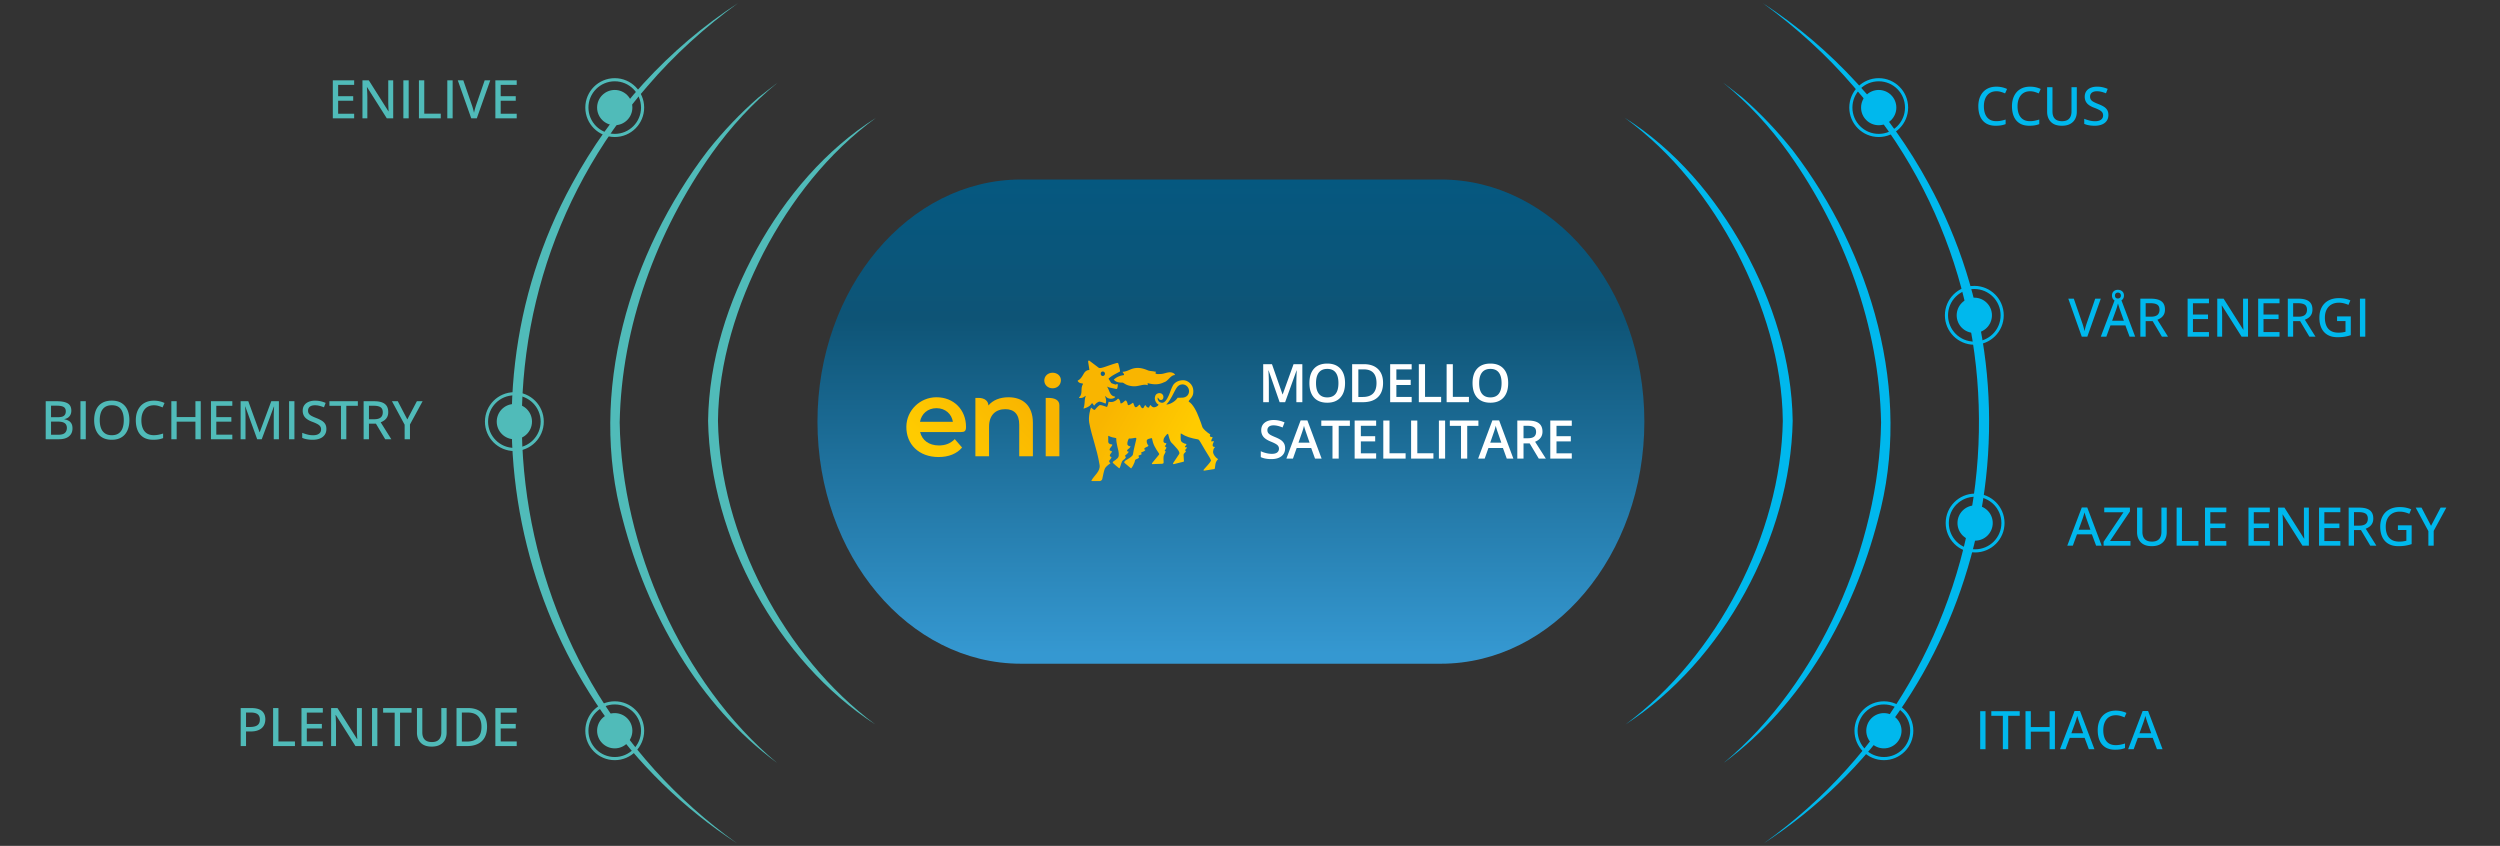 <svg data-name="satellite model" xmlns="http://www.w3.org/2000/svg" width="798" height="270" viewBox="0 0 798 270"><rect x="0" y="0" width="798" height="270" fill="#333333" stroke="none"/><defs><linearGradient id="a" data-name="Sfumatura senza nome 3" x1="392.907" y1="29.533" x2="392.907" y2="212.128" gradientUnits="userSpaceOnUse"><stop offset="0" stop-color="#005a85"/><stop offset=".023" stop-color="#005a85"/><stop offset=".395" stop-color="#0e5476"/><stop offset=".981" stop-color="#3598d1"/><stop offset="1" stop-color="#3598d1"/></linearGradient><linearGradient id="c" data-name="Sfumatura senza nome 7" x1="-3546.259" y1="188.601" x2="-3546.04" y2="188.601" gradientTransform="matrix(0 200.626 200.626 0 -37470.172 711587.684)" gradientUnits="userSpaceOnUse"><stop offset="0" stop-color="#f9b500"/><stop offset=".2" stop-color="#f9b500"/><stop offset=".8" stop-color="#ffcb00"/><stop offset="1" stop-color="#ffcb00"/></linearGradient><linearGradient id="e" data-name="Sfumatura senza nome 6" x1="-3570.212" y1="188.839" x2="-3569.993" y2="188.839" gradientTransform="matrix(-301.325 0 0 301.325 -1075452.102 -56769.601)" gradientUnits="userSpaceOnUse"><stop offset="0" stop-color="#f9b500"/><stop offset=".25" stop-color="#f9b500"/><stop offset=".75" stop-color="#ffcb00"/><stop offset="1" stop-color="#ffcb00"/></linearGradient><clipPath id="b"><path d="M372.354 129.02c.046-.048.077-.074.077-.074 1.346-1.43 2.097-3.402 2.747-4.497.398-.67.707-1.399 1.725-1.682 1.434-.398 2.715.819 2.642 2.185-.059 1.125-.867 1.914-2.082 1.981-1.202.068-1.53.007-1.53.007-.596.81-1.003 1.114-1.546 1.456-.613.383-1.375.727-2.016.727-.072-.004-.057-.063-.018-.103m2.037-5.97c-.501.9-.781 1.872-1.141 2.754-.175.434-.939 2.306-1.852 2.656-.245.162-1.02.199-1.504-.348-.232-.298-.514-.777-.339-1.191h.053c.177.118.265.436.479.598.236.179.641.184.871.057.317-.177.401-.532.401-.889 0-.435-.182-.709-.477-.97-.328-.282-.989-.291-1.392-.12-.852.361-.856 1.278-.876 1.633.057.598.357 1.462 1.147 1.894.164.088-.425.775-1.287.874-.267.033-.444 0-.698-.173-.208-.175-.346-.274-.449-.484-.068-.138-.414.182-.51.633-.039.186-.37.151-.648-.013-.331-.197-.457-.628-.545-.644-.088-.013-.331.271-.429.517-.153.379-.344.569-.598.442a1.12 1.12 0 01-.44-.431c-.129-.226-.186-.462-.276-.596-.02-.037-.039-.061-.059-.068-.105-.085-.469.289-.582.418-.145.162-.427.42-.76.385-.385-.039-.414-.655-.731-1.303-.015-.086-.134-.132-.201-.081-.6.433-.795.556-1.141.692-.387.151-.438-.169-.438-.169-.074-.543-.363-1.259-.646-1.313-.269-.009-.786.795-1.48.974-.234.061-.239-.379-.239-.383-.031-.431-.368-1.11-.723-1.147-.188-.022-.136.392-1.309.904-.517.226-1.263.195-1.701.07-.092.554-.368 1.638-.571 1.675 0 0-1.769-.677-2.24-.615-.606.291-1.598 1.548-1.598 1.548-.293.014-.536-.166-.73-.346-.229-.212-.39-.424-.487-.32-.23.247-.897 2.984-.563 4.77.876 4.678 2.428 8.131 3.308 13.477.328 1.99-1.694 3.312-2.579 4.924 0 0-.118.208.158.208.838.007 1.57.044 2.535.004.263-.011.659-.3.733-.631.228-.992.418-2.176.771-3.187.123-.469.856-1.206 1.848-1.846.053-.033-.571-.398-.379-.806.09-.19.221-.315.357-.477.134-.16.274-.355.381-.685-.838-.258-.488-.799-.488-.799.059-.147.273-.412.663-.937-.469-.418-.591-.223-.736-.411-.16-.21-.077-.53.289-.981.245-.304.804-.922.304-.939-.661-.024-1.189-.372-1.095-1.121l-.007-1.508c0-.166.175-.061.175-.061.753.383 1.568.55 2.303.67 0 0 .099.017.087.149-.05.696.226 2.005.388 2.715.149.65.515 1.662.398 2.748-.081.76-.652 1.024-1.04 1.379-.245.223-.935.517-.871.823 0 0 .022.107.171.227 0 0 1.318 1.217 1.865 1.6.267.189.613-1.524.919-2.156.134-.276.429-.536.578-.615.449-.232.689-.828.689-.828l.007-.09c-.379.009-.364-.254-.274-.368.09-.114.326-.291.517-.444.449-.365.633-.775.633-.775l-.007-.053c-.493.077-.53-.252-.519-.339.011-.09.072-.217.291-.401.175-.147.661-.387.81-.961.004-.014-.026-.01-.08-.006-.157.011-.517.023-.84-.408-.254-.337.013-1.246.195-1.666.145-.333.188-.407.361-.392.554.042 1.092-.088 1.793-.202 0 0 .51-.107.42.359-.344 1.508-.823 3.277-1.066 4.834 0 0-.048.278-.16.405-.503.582-1.031.9-1.596 1.246-.412.252-.808.379-1.003.801 0 0-.099.223.079.368l1.994 1.677c.103.087.167-.013.167-.013.405-.512.777-1.279 1.014-1.878.151-.386.077-.605.309-.845 0 0 .19-.153.464-.239.326-.101.392-.147.602-.39.158-.18.09-.083-.127-.493-.081-.156.344-.311.344-.311.125-.063.241-.079.372-.131.131-.053.28-.138.468-.342-.468 0-.449-.243-.304-.361.412-.337.885-.184 1.353-.834v-.033c-.099 0-.337-.083-.409-.23-.068-.19.435-.584.946-.751.438-.14.411-.475.411-.475-.267-.006-.648-1.066-.536-1.37-.092-.67 1.195-.845 1.666-.904 0 0 .156.797.335 1.397.453 1.511 1.844 3.385 1.844 3.385.074.099.239.254.066.488l-2.181 2.662c-.109.129-.129.359.059.359l3.168-.118c.223-.028.405-.153.425-.296.083-.619-.269-1.856.243-2.71.204-.342.311-.591.458-.981 0 0-.631.109-.171-.466a2.24 2.24 0 00.396-.733s-.267-.162-.495-.381c-.092-.088.039-.142.039-.142.118-.108.206-.212.274-.346.068-.131.116-.293.149-.51-.714.013-.865-.32-.926-.528-.037-.127.026-.834.173-1.105.16-.296.503-.771.911-1.189.166-.155.361-.236.412-.048.136.49.525 2.249 1.081 2.728 0 0 .996.955 1.653 1.78.372.466.946 1.062.828 1.714l-.094.155-1.859 2.809s-.112.162-.033.269a.23.23 0 00.245.094l3.032-.755s.099-.018.146-.074c.031-.037.031-.103.031-.103l-.123-2.054c-.009-.346.615-.83.758-1.016.028-.037.017-.07-.022-.094-.142-.088-.272-.412-.173-.504.416-.39.626-.779.495-.755-.234.044-.519.035-.604-.182-.044-.105.068-.173.068-.173.326-.278.39-.488.39-.609a.238.238 0 00-.026-.12s-1.125-.109-1.677-.926c-.184-.273-.127-1.85-.125-2.288 0 0-.004-.155.118-.12 1.701 1.093 3.144 1.467 5.429 1.887 0 0 .239-.046.777.902.943 1.664 1.874 3.183 2.885 4.821.236.383.401.736.484 1.066-.53.955-1.515 1.861-2.268 2.765-.291.352-.099.446.155.407l3.089-.486s.188-.02.239-.241c.166-.74.02-2.003 1.027-2.903-.236-.3-.434-.291-.766-.672-.806-.928-.981-1.52-.698-2.472.127-.433.418-.561.458-.714.011-.051-.037-.094-.09-.086-.504.086-.699-.416-.631-.628.05-.311.111-.569.379-1.02.059-.099.013-.164-.101-.177a.903.903 0 00-.413.056c-.178.064-.261.128-.29-.091-.039-.3.123-.624.412-1.093.09-.149-.405-.221-.495-.228-.19-.013-.396-.217-.396-.311.004-.335.228-.372.129-.49-.158-.193-1.244-.655-2.375-2.093-.263-.458-.346-1.044-.558-1.55-.823-2.082-1.465-4.175-2.933-5.962-.351-.416-.469-.477-.937-.834-.151-.118-.099-.243.293-.692.622-.711 1.195-1.305 1.112-2.936-.099-1.922-1.756-3.236-3.233-3.236-1.741 0-2.844.895-3.284 1.684" fill="none"/></clipPath><clipPath id="d"><path d="M333.79 127.012v18.629h4.361v-16.325c0-1.502-1.312-2.303-3.47-2.303h-.89zm-18.294 2.407c0-1.329-1.12-2.407-3.139-2.407h-1.012v18.629h4.361v-9.419c0-3.733 2.093-5.616 5.198-5.616 2.791 0 4.431 1.605 4.431 4.919v10.117h4.361v-10.675c0-5.617-3.314-8.163-7.779-8.163-2.721 0-4.989.907-6.419 2.616m-16.563.872c2.86 0 4.842 1.895 5.223 4.351h-10.499c.465-2.549 2.45-4.351 5.276-4.351m-.103-3.488c-5.176.045-9.446 4.173-9.524 9.349-.086 5.637 3.98 9.733 10.29 9.733 3.209 0 5.826-1.047 7.5-3.035l-2.337-2.686c-1.326 1.36-2.965 2.023-5.058 2.023-3.244 0-5.393-1.712-6-4.277h12.991c1.136 0 1.661-.236 1.661-1.63 0-5.563-3.978-9.478-9.422-9.478h-.1m34.503-5.346c0 1.392 1.127 2.486 2.651 2.486 1.558 0 2.651-1.127 2.651-2.585 0-1.359-1.127-2.386-2.651-2.386s-2.651 1.094-2.651 2.486" fill="none"/></clipPath></defs><path d="M325.903 211.859h134.009c35.88 0 64.967-34.599 64.967-77.28 0-42.681-29.087-77.28-64.967-77.28H325.903c-35.88 0-64.967 34.599-64.967 77.28 0 42.681 29.087 77.28 64.967 77.28z" fill="url(#a)"/><circle cx="164.186" cy="134.579" r="5.629" fill="#50bbb9"/><circle cx="164.186" cy="134.579" r="8.893" fill="none" stroke="#50bbb9" stroke-miterlimit="10"/><circle cx="196.224" cy="34.343" r="5.629" fill="#50bbb9"/><circle cx="196.224" cy="34.343" r="8.893" fill="none" stroke="#50bbb9" stroke-miterlimit="10"/><circle cx="196.224" cy="233.251" r="5.629" fill="#50bbb9"/><circle cx="196.224" cy="233.251" r="8.893" fill="none" stroke="#50bbb9" stroke-miterlimit="10"/><g fill="#50bbb9"><path d="M14.59 128.07h3.52c1.544 0 2.706.227 3.486.681s1.17 1.231 1.17 2.332c0 .471-.085.892-.257 1.262-.172.371-.421.679-.747.922s-.728.409-1.203.498v.083c.498.083.94.232 1.328.448.387.216.692.521.917.917.224.396.336.903.336 1.523 0 .741-.175 1.371-.522 1.889-.35.518-.843.91-1.482 1.179s-1.398.402-2.278.402h-4.267V128.07zm1.701 5.105h2.117c.979 0 1.657-.16 2.033-.48.377-.321.564-.789.564-1.403 0-.637-.224-1.095-.672-1.374s-1.159-.419-2.133-.419h-1.91v3.677zm0 1.403v4.192h2.316c1.002 0 1.709-.197 2.121-.59s.618-.922.618-1.586c0-.42-.093-.781-.278-1.083s-.485-.532-.9-.692c-.415-.161-.974-.241-1.677-.241h-2.2zM25.68 140.206V128.07h1.701v12.136H25.68zM41.303 134.122c0 .935-.119 1.785-.357 2.552s-.591 1.425-1.059 1.976-1.051.976-1.751 1.274-1.518.448-2.453.448c-.952 0-1.78-.149-2.486-.448-.705-.299-1.29-.725-1.755-1.278s-.812-1.215-1.042-1.984c-.229-.769-.345-1.621-.345-2.557 0-1.244.205-2.335.614-3.27.409-.936 1.033-1.662 1.872-2.18.838-.518 1.894-.775 3.166-.775 1.229 0 2.258.257 3.088.771s1.456 1.238 1.877 2.171c.42.933.631 2.032.631 3.3zm-9.463 0c0 .984.137 1.835.41 2.552.274.717.694 1.271 1.262 1.66.567.391 1.291.585 2.171.585.891 0 1.618-.194 2.183-.585.564-.39.98-.943 1.246-1.66s.398-1.567.398-2.552c0-1.494-.305-2.664-.914-3.508-.608-.844-1.571-1.266-2.889-1.266-.885 0-1.612.192-2.183.577s-.993.933-1.271 1.644c-.276.711-.414 1.562-.414 2.553zM49.129 129.365c-.625 0-1.186.109-1.681.328s-.915.536-1.258.954-.606.92-.788 1.507c-.184.587-.274 1.248-.274 1.983 0 .98.146 1.826.436 2.541.291.713.729 1.264 1.315 1.651.587.388 1.326.581 2.217.581.531 0 1.039-.049 1.523-.146s.967-.223 1.448-.378v1.461c-.465.178-.945.309-1.44.395s-1.074.129-1.738.129c-1.24 0-2.271-.258-3.093-.771-.821-.516-1.435-1.238-1.839-2.171-.403-.933-.605-2.032-.605-3.3 0-.919.127-1.759.382-2.52s.628-1.419 1.12-1.976c.493-.556 1.098-.984 1.814-1.286s1.542-.453 2.478-.453c.608 0 1.202.065 1.78.195s1.111.312 1.598.544l-.631 1.419a10.21 10.21 0 00-1.299-.48 5.057 5.057 0 00-1.465-.208zM64.08 140.206h-1.702v-5.604h-5.985v5.604h-1.701V128.07h1.701v5.063h5.985v-5.063h1.702v12.136zM74.156 140.206h-6.814V128.07h6.814v1.461h-5.113v3.61h4.807v1.445h-4.807v4.15h5.113v1.469zM82.092 140.206l-3.785-10.434h-.066a52.251 52.251 0 01.105 2.037c.014.418.021.829.021 1.232v7.164h-1.561v-12.136h2.449l3.594 9.886h.059l3.686-9.886h2.432v12.136h-1.644v-7.264a41.178 41.178 0 01.063-2.27c.02-.357.037-.652.054-.885h-.074l-3.877 10.418h-1.453zM92.277 140.206V128.07h1.701v12.136h-1.701zM104.181 136.944c0 .719-.179 1.335-.536 1.847-.356.512-.858.903-1.507 1.175-.646.271-1.416.406-2.307.406-.449 0-.876-.023-1.283-.07a8.761 8.761 0 01-1.133-.203 5.264 5.264 0 01-.946-.332v-1.611c.459.188.99.364 1.594.527s1.226.245 1.868.245c.559 0 1.027-.076 1.406-.229s.666-.366.859-.644c.193-.276.291-.608.291-.996s-.095-.712-.283-.975c-.188-.263-.485-.505-.892-.727a12.88 12.88 0 00-1.599-.705c-.459-.166-.877-.356-1.253-.569s-.701-.458-.976-.734a2.916 2.916 0 01-.635-.976 3.464 3.464 0 01-.225-1.291c0-.669.165-1.242.494-1.718s.79-.84 1.383-1.092c.592-.252 1.277-.378 2.059-.378.642 0 1.24.064 1.797.191a8.868 8.868 0 011.59.523l-.54 1.41a10.83 10.83 0 00-1.419-.473 5.94 5.94 0 00-1.479-.183c-.47 0-.867.069-1.19.208-.324.138-.57.334-.739.589s-.253.556-.253.905c0 .393.089.719.266.979.177.261.456.496.839.706.381.21.879.435 1.494.673.691.266 1.279.547 1.764.846s.854.659 1.107 1.08c.255.42.383.951.383 1.594zM110.547 140.206h-1.71V129.54h-3.686v-1.47h9.072v1.47h-3.677v10.666zM119.412 128.07c1.023 0 1.868.126 2.535.378s1.164.634 1.49 1.146.49 1.16.49 1.946c0 .62-.114 1.143-.341 1.568a3.064 3.064 0 01-.893 1.047 4.792 4.792 0 01-1.183.639l3.395 5.412h-1.95L120 135.242h-2.233v4.964h-1.701V128.07h3.346zm-.108 1.445h-1.536v4.309h1.652c.957 0 1.657-.188 2.1-.561.443-.374.664-.926.664-1.656 0-.758-.234-1.296-.705-1.614s-1.195-.478-2.175-.478zM130.013 133.881l3.055-5.811h1.826l-4.034 7.421v4.715h-1.701v-4.641l-4.043-7.495h1.859l3.038 5.811z"/></g><g fill="#00b8ed"><path d="M669.076 174.168l-1.345-3.611h-4.757l-1.328 3.611h-1.768l4.632-12.186h1.743l4.607 12.186h-1.785zm-1.818-5.088l-1.277-3.578-.179-.548a40.492 40.492 0 01-.436-1.403c-.055.228-.118.467-.19.719s-.143.486-.212.705-.126.395-.17.527l-1.295 3.578h3.76zM680.041 174.168h-8.574v-1.212l6.35-9.446h-6.143v-1.478h8.201v1.212l-6.358 9.446h6.524v1.478zM691.621 162.032v7.853c0 .853-.176 1.613-.527 2.283-.352.669-.882 1.197-1.59 1.585s-1.6.581-2.673.581c-1.521 0-2.683-.408-3.482-1.225s-1.199-1.902-1.199-3.258v-7.819h1.71v7.753c0 1.023.256 1.796.768 2.316.512.52 1.274.779 2.287.779.697 0 1.268-.125 1.71-.377s.771-.609.983-1.071.32-1.011.32-1.647v-7.753h1.693zM694.775 174.168v-12.136h1.701v10.658h5.271v1.478h-6.973zM710.646 174.168h-6.814v-12.136h6.814v1.461h-5.113v3.61h4.807v1.445h-4.807v4.15h5.113v1.469zM724.525 174.168h-6.814v-12.136h6.814v1.461h-5.113v3.61h4.807v1.445h-4.807v4.15h5.113v1.469zM736.985 174.168h-2.042l-6.283-9.944h-.066c.016.299.035.627.058.983.022.357.04.73.054 1.121.014.39.023.784.029 1.183v6.657h-1.561v-12.136h2.025l6.259 9.895h.058l-.041-.905c-.017-.359-.032-.739-.046-1.141s-.021-.782-.021-1.142v-6.707h1.577v12.136zM747.045 174.168h-6.814v-12.136h6.814v1.461h-5.113v3.61h4.807v1.445h-4.807v4.15h5.113v1.469zM753.039 162.032c1.023 0 1.868.126 2.535.378s1.164.634 1.49 1.146.49 1.16.49 1.946c0 .62-.114 1.143-.341 1.568a3.064 3.064 0 01-.893 1.047 4.792 4.792 0 01-1.183.639l3.395 5.412h-1.95l-2.955-4.964h-2.233v4.964h-1.701v-12.136h3.346zm-.108 1.445h-1.536v4.309h1.652c.957 0 1.657-.188 2.1-.561.443-.374.664-.926.664-1.656 0-.758-.234-1.296-.705-1.614s-1.195-.478-2.175-.478zM765.415 167.693h4.383v5.984c-.637.217-1.292.38-1.967.49-.676.11-1.434.166-2.275.166-1.25 0-2.305-.249-3.162-.747s-1.51-1.212-1.955-2.142-.668-2.048-.668-3.354c0-1.256.246-2.352.738-3.287.493-.936 1.21-1.66 2.15-2.175s2.075-.772 3.403-.772c.664 0 1.302.064 1.913.191s1.175.305 1.689.531l-.614 1.436a9.16 9.16 0 00-1.432-.493 6.423 6.423 0 00-1.623-.204c-.93 0-1.728.197-2.395.59s-1.179.946-1.536 1.66c-.356.714-.535 1.561-.535 2.54 0 .957.149 1.793.448 2.507s.767 1.27 1.403 1.668c.636.398 1.455.598 2.457.598.503 0 .934-.027 1.29-.082.357-.056.685-.122.983-.199v-3.42h-2.697v-1.486zM775.99 167.843l3.055-5.811h1.826l-4.034 7.421v4.715h-1.701v-4.641l-4.043-7.495h1.859l3.038 5.811z"/></g><g fill="#00b8ed"><path d="M637.258 29.132c-.625 0-1.186.109-1.681.328s-.915.536-1.258.954-.606.92-.788 1.507c-.184.587-.274 1.248-.274 1.983 0 .98.146 1.826.436 2.541.291.713.729 1.264 1.315 1.651.587.388 1.326.581 2.217.581.531 0 1.039-.049 1.523-.146s.967-.223 1.448-.378v1.461c-.465.178-.945.309-1.44.395s-1.074.129-1.738.129c-1.24 0-2.271-.258-3.093-.771-.821-.516-1.435-1.238-1.839-2.171-.403-.933-.605-2.032-.605-3.3 0-.919.127-1.759.382-2.52s.628-1.419 1.12-1.976c.493-.556 1.098-.984 1.814-1.286s1.542-.453 2.478-.453c.608 0 1.202.065 1.78.195s1.111.312 1.598.544l-.631 1.419a10.21 10.21 0 00-1.299-.48 5.057 5.057 0 00-1.465-.208zM647.999 29.132c-.625 0-1.186.109-1.681.328s-.915.536-1.258.954-.606.92-.788 1.507c-.184.587-.274 1.248-.274 1.983 0 .98.146 1.826.436 2.541.291.713.729 1.264 1.315 1.651.587.388 1.326.581 2.217.581.531 0 1.039-.049 1.523-.146s.967-.223 1.448-.378v1.461c-.465.178-.945.309-1.44.395s-1.074.129-1.738.129c-1.24 0-2.271-.258-3.093-.771-.821-.516-1.435-1.238-1.839-2.171-.403-.933-.605-2.032-.605-3.3 0-.919.127-1.759.382-2.52s.628-1.419 1.12-1.976c.493-.556 1.098-.984 1.814-1.286s1.542-.453 2.478-.453c.608 0 1.202.065 1.78.195s1.111.312 1.598.544l-.631 1.419a10.21 10.21 0 00-1.299-.48 5.057 5.057 0 00-1.465-.208zM662.916 27.837v7.853c0 .853-.176 1.613-.527 2.283-.352.669-.882 1.197-1.59 1.585s-1.6.581-2.673.581c-1.521 0-2.683-.408-3.482-1.225s-1.199-1.902-1.199-3.258v-7.819h1.71v7.753c0 1.023.256 1.796.768 2.316.512.52 1.274.779 2.287.779.697 0 1.268-.125 1.71-.377s.771-.609.983-1.071.32-1.011.32-1.647v-7.753h1.693zM673.002 36.711c0 .719-.179 1.335-.536 1.847-.356.512-.858.903-1.507 1.175-.646.271-1.416.406-2.307.406-.449 0-.876-.023-1.283-.07a8.761 8.761 0 01-1.133-.203 5.264 5.264 0 01-.946-.332v-1.611c.459.188.99.364 1.594.527s1.226.245 1.868.245c.559 0 1.027-.076 1.406-.229s.666-.366.859-.644c.193-.276.291-.608.291-.996s-.095-.712-.283-.975c-.188-.263-.485-.505-.892-.727a12.88 12.88 0 00-1.599-.705c-.459-.166-.877-.356-1.253-.569s-.701-.458-.976-.734a2.916 2.916 0 01-.635-.976 3.464 3.464 0 01-.225-1.291c0-.669.165-1.242.494-1.718s.79-.84 1.383-1.092c.592-.252 1.277-.378 2.059-.378.642 0 1.24.064 1.797.191a8.868 8.868 0 011.59.523l-.54 1.41a10.83 10.83 0 00-1.419-.473 5.94 5.94 0 00-1.479-.183c-.47 0-.867.069-1.19.208-.324.138-.57.334-.739.589s-.253.556-.253.905c0 .393.089.719.266.979.177.261.456.496.839.706.381.21.879.435 1.494.673.691.266 1.279.547 1.764.846s.854.659 1.107 1.08c.255.42.383.951.383 1.594z"/></g><g fill="#00b8ed"><path d="M670.57 95.337l-4.299 12.136h-1.769l-4.3-12.136h1.76l2.697 7.803c.1.271.194.558.283.859.088.302.171.602.248.9.078.299.142.573.191.821a18.07 18.07 0 01.44-1.73c.095-.307.188-.599.283-.875l2.689-7.778h1.775zM679.768 107.473l-1.345-3.611h-4.757l-1.328 3.611h-1.768l4.632-12.186h1.743l4.607 12.186h-1.785zm-3.727-11.297c-.56 0-1.015-.164-1.366-.49s-.526-.777-.526-1.354c0-.564.175-1.01.526-1.336s.807-.49 1.366-.49c.542 0 .998.162 1.369.486.371.323.557.765.557 1.324 0 .58-.185 1.036-.553 1.365s-.826.494-1.373.494zm1.908 6.209l-1.277-3.578-.179-.548a40.492 40.492 0 01-.436-1.403c-.055.228-.118.467-.19.719s-.143.486-.212.705-.126.395-.17.527l-1.295 3.578h3.76zm-1.908-7.106a.945.945 0 00.68-.254c.178-.169.266-.399.266-.693 0-.287-.091-.516-.273-.685s-.406-.253-.672-.253-.49.084-.673.253-.274.397-.274.685c0 .294.082.524.245.693s.397.254.702.254zM686.542 95.337c1.023 0 1.868.126 2.535.378s1.164.634 1.49 1.146.49 1.16.49 1.946c0 .62-.114 1.143-.341 1.568a3.064 3.064 0 01-.893 1.047 4.792 4.792 0 01-1.183.639l3.395 5.412h-1.95l-2.955-4.964h-2.233v4.964h-1.701V95.337h3.346zm-.108 1.444h-1.536v4.309h1.652c.957 0 1.657-.188 2.1-.561.443-.374.664-.926.664-1.656 0-.758-.234-1.296-.705-1.614s-1.195-.478-2.175-.478zM705.102 107.473h-6.814V95.337h6.814v1.461h-5.113v3.61h4.807v1.445h-4.807v4.15h5.113v1.469zM717.562 107.473h-2.042l-6.283-9.944h-.066c.016.299.035.627.058.983.022.357.04.73.054 1.121.014.39.023.784.029 1.183v6.657h-1.561V95.337h2.025l6.259 9.895h.058l-.041-.905c-.017-.359-.032-.739-.046-1.141s-.021-.782-.021-1.142v-6.707h1.577v12.136zM727.621 107.473h-6.814V95.337h6.814v1.461h-5.113v3.61h4.807v1.445h-4.807v4.15h5.113v1.469zM733.615 95.337c1.023 0 1.868.126 2.535.378s1.164.634 1.49 1.146.49 1.16.49 1.946c0 .62-.114 1.143-.341 1.568a3.064 3.064 0 01-.893 1.047 4.792 4.792 0 01-1.183.639l3.395 5.412h-1.95l-2.955-4.964h-2.233v4.964h-1.701V95.337h3.346zm-.108 1.444h-1.536v4.309h1.652c.957 0 1.657-.188 2.1-.561.443-.374.664-.926.664-1.656 0-.758-.234-1.296-.705-1.614s-1.195-.478-2.175-.478zM745.992 100.998h4.383v5.984c-.637.217-1.292.38-1.967.49-.676.11-1.434.166-2.275.166-1.25 0-2.305-.249-3.162-.747s-1.51-1.212-1.955-2.142-.668-2.048-.668-3.354c0-1.256.246-2.352.738-3.287.493-.936 1.21-1.66 2.15-2.175s2.075-.772 3.403-.772c.664 0 1.302.064 1.913.191s1.175.305 1.689.531l-.614 1.436a9.16 9.16 0 00-1.432-.493 6.423 6.423 0 00-1.623-.204c-.93 0-1.728.197-2.395.59s-1.179.946-1.536 1.66c-.356.714-.535 1.561-.535 2.54 0 .957.149 1.793.448 2.507s.767 1.27 1.403 1.668c.636.398 1.455.598 2.457.598.503 0 .934-.027 1.29-.082.357-.056.685-.122.983-.199v-3.42h-2.697v-1.486zM753.297 107.473V95.337h1.701v12.136h-1.701z"/></g><g fill="#00b8ed"><path d="M632.078 239.143v-12.136h1.701v12.136h-1.701zM641.019 239.143h-1.71v-10.666h-3.686v-1.47h9.072v1.47h-3.677v10.666zM655.927 239.143h-1.702v-5.604h-5.985v5.604h-1.701v-12.136h1.701v5.063h5.985v-5.063h1.702v12.136zM666.759 239.143l-1.345-3.611h-4.757l-1.328 3.611h-1.768l4.632-12.186h1.743l4.607 12.186h-1.785zm-1.819-5.088l-1.277-3.578-.179-.548a40.492 40.492 0 01-.436-1.403c-.055.228-.118.467-.19.719s-.143.486-.212.705-.126.395-.17.527l-1.295 3.578h3.76zM675.367 228.302c-.625 0-1.186.109-1.681.328s-.915.536-1.258.954-.606.92-.788 1.507c-.184.587-.274 1.248-.274 1.983 0 .98.146 1.826.436 2.541.291.713.729 1.264 1.315 1.651.587.388 1.326.581 2.217.581.531 0 1.039-.049 1.523-.146s.967-.223 1.448-.378v1.461c-.465.178-.945.309-1.44.395s-1.074.129-1.738.129c-1.24 0-2.271-.258-3.093-.771-.821-.516-1.435-1.238-1.839-2.171-.403-.933-.605-2.032-.605-3.3 0-.919.127-1.759.382-2.52s.628-1.419 1.12-1.976c.493-.556 1.098-.984 1.814-1.286s1.542-.453 2.478-.453c.608 0 1.202.065 1.78.195s1.111.312 1.598.544l-.631 1.419a10.21 10.21 0 00-1.299-.48 5.057 5.057 0 00-1.465-.208zM688.498 239.143l-1.345-3.611h-4.757l-1.328 3.611H679.3l4.632-12.186h1.743l4.607 12.186h-1.785zm-1.818-5.088l-1.277-3.578-.179-.548a40.492 40.492 0 01-.436-1.403c-.055.228-.118.467-.19.719s-.143.486-.212.705-.126.395-.17.527l-1.295 3.578h3.76z"/></g><g fill="#50bbb9"><path d="M80.178 226.012c1.565 0 2.71.312 3.432.938.723.625 1.084 1.513 1.084 2.664 0 .521-.084 1.014-.25 1.481s-.436.88-.809 1.237c-.374.356-.865.639-1.474.847-.608.207-1.355.312-2.241.312h-1.387v4.656h-1.701v-12.136h3.346zm-.133 1.427h-1.512v4.615h1.204c.703 0 1.292-.079 1.769-.236.476-.158.835-.411 1.078-.76.244-.349.365-.808.365-1.378 0-.753-.234-1.314-.705-1.686-.471-.37-1.203-.556-2.199-.556zM87.175 238.147v-12.136h1.701v10.658h5.271v1.478h-6.973zM103.045 238.147h-6.814v-12.136h6.814v1.461h-5.113v3.61h4.807v1.445h-4.807v4.15h5.113v1.469zM115.505 238.147h-2.042l-6.283-9.944h-.066c.016.299.035.627.058.983.022.357.04.73.054 1.121.014.39.023.784.029 1.183v6.657h-1.561v-12.136h2.025l6.259 9.895h.058l-.041-.905c-.017-.359-.032-.739-.046-1.141s-.021-.782-.021-1.142v-6.707h1.577v12.136zM118.751 238.147v-12.136h1.701v12.136h-1.701zM127.69 238.147h-1.71v-10.666h-3.686v-1.47h9.072v1.47h-3.677v10.666zM142.566 226.012v7.853c0 .853-.176 1.613-.527 2.283-.352.669-.882 1.197-1.59 1.585s-1.6.581-2.673.581c-1.521 0-2.683-.408-3.482-1.225s-1.199-1.902-1.199-3.258v-7.819h1.71v7.753c0 1.023.256 1.796.768 2.316.512.52 1.274.779 2.287.779.697 0 1.268-.125 1.71-.377s.771-.609.983-1.071.32-1.011.32-1.647v-7.753h1.693zM155.466 231.964c0 1.366-.252 2.508-.755 3.424a4.838 4.838 0 01-2.188 2.066c-.955.462-2.113.693-3.475.693h-3.328v-12.136h3.702c1.239 0 2.311.226 3.212.677a4.8 4.8 0 012.092 2c.493.883.739 1.975.739 3.275zm-1.784.049c0-1.04-.169-1.897-.507-2.572a3.28 3.28 0 00-1.485-1.507c-.653-.329-1.453-.494-2.399-.494h-1.868v9.264h1.569c1.566 0 2.739-.393 3.52-1.179s1.171-1.956 1.171-3.512zM164.936 238.147h-6.814v-12.136h6.814v1.461h-5.113v3.61h4.807v1.445h-4.807v4.15h5.113v1.469z"/></g><g fill="#50bbb9"><path d="M113.047 37.771h-6.814V25.635h6.814v1.461h-5.113v3.61h4.807v1.445h-4.807v4.15h5.113v1.469zM125.507 37.771h-2.042l-6.283-9.944h-.066c.016.299.035.627.058.983.022.357.04.73.054 1.121.014.39.023.784.029 1.183v6.657h-1.561V25.635h2.025l6.259 9.895h.058l-.041-.905c-.017-.359-.032-.739-.046-1.141s-.021-.782-.021-1.142v-6.707h1.577v12.136zM128.752 37.771V25.635h1.701v12.136h-1.701zM133.725 37.771V25.635h1.701v10.658h5.271v1.478h-6.973zM142.781 37.771V25.635h1.701v12.136h-1.701zM156.493 25.635l-4.299 12.136h-1.769l-4.3-12.136h1.76l2.697 7.803c.1.271.194.558.283.859.088.302.171.602.248.9.078.299.142.573.191.821a18.07 18.07 0 01.44-1.73c.095-.307.188-.599.283-.875l2.689-7.778h1.775zM164.936 37.771h-6.814V25.635h6.814v1.461h-5.113v3.61h4.807v1.445h-4.807v4.15h5.113v1.469z"/></g><circle cx="601.341" cy="233.251" r="5.629" fill="#00b8ed"/><circle cx="601.341" cy="233.251" r="8.893" fill="none" stroke="#00b8ed" stroke-miterlimit="10"/><circle cx="630.456" cy="166.949" r="5.629" fill="#00b8ed"/><circle cx="630.456" cy="166.949" r="8.893" fill="none" stroke="#00b8ed" stroke-miterlimit="10"/><circle cx="630.203" cy="100.646" r="5.629" fill="#00b8ed"/><circle cx="630.203" cy="100.646" r="8.893" fill="none" stroke="#00b8ed" stroke-miterlimit="10"/><g><circle cx="599.684" cy="34.343" r="5.629" fill="#00b8ed"/><circle cx="599.684" cy="34.343" r="8.893" fill="none" stroke="#00b8ed" stroke-miterlimit="10"/></g><g fill="#50bbb9"><path d="M235.218 269.165C166.137 224.248 143.073 130.863 182.59 58.7c12.556-23.21 30.866-43.342 52.979-57.7-10.62 7.729-20.402 16.57-28.905 26.508-63.586 72.559-49.731 185.682 28.555 241.657z"/><path d="M248 243.487c-25.23-18.656-41.341-47.587-49.206-77.588-11.19-40.639 2.097-85.074 27.217-117.916 4.865-6.094 10.224-11.766 16.107-16.879 2.026-1.617 4.1-3.172 6.141-4.754-8.021 6.541-15.032 14.197-21.011 22.563-17.664 24.96-28.889 55.266-29.442 85.95.58 39.332 19.762 83.271 50.195 108.624z"/><path d="M279.367 231.222c-31.265-20.207-52.633-59.698-53.348-96.872.273-19.284 6.341-38.073 15.535-54.852 9.208-16.62 21.927-31.723 38.071-41.891-15.314 11.147-27.178 26.392-35.9 43.055-8.514 16.581-14.362 34.984-14.551 53.693.601 36.266 21.073 75.272 50.193 96.867z"/></g><g fill="#00b8ed"><path d="M563.027 269.165c78.304-55.994 92.127-169.113 28.554-241.657C583.079 17.57 573.297 8.729 562.677 1c22.113 14.36 40.422 34.49 52.979 57.701 39.522 72.165 16.439 165.563-52.629 210.465z"/><path d="M550.245 243.487c30.415-25.324 49.624-69.311 50.194-108.624-.551-30.686-11.777-60.988-29.442-85.95-5.978-8.366-12.99-16.023-21.01-22.563 2.04 1.583 4.114 3.137 6.141 4.754 5.882 5.114 11.241 10.784 16.106 16.879 25.125 32.848 38.405 77.285 27.217 117.916-7.866 30.001-23.976 58.933-49.206 77.588z"/><path d="M518.878 231.222c29.135-21.621 49.577-60.563 50.194-96.867-.189-18.711-6.038-37.111-14.551-53.694-8.723-16.663-20.587-31.908-35.9-43.055 16.145 10.167 28.863 25.271 38.07 41.89 9.194 16.779 15.262 35.569 15.535 54.852-.694 37.126-22.108 76.701-53.348 96.872z"/></g><g><path d="M348.35 128.95c.158-.158.195-.521.622.184.092.155.23.344.3.311.05.007.129-.12.158-.164.377-.543.847-.834 1.381-1.073a.102.102 0 01.046-.009c.65.066 1.2.287 1.946.593.066.028.145-.007.164-.074.317-1.082-.215-2.054-.195-2.196.02-.142.09-.072.359.197.585.584 1.493.626 2.025.486.274-.07.628-.245.769-.429.057-.074.009-.18-.083-.195-1.596-.245-1.686-1.891-2.356-3.002-.037-.063-.072-.162-.046-.182l.51.261c.011.004 2.264.484 2.362.499.228.035.335-.221.335-.221.018-.068.16-.615.147-1.099-.007-.219-.245-.354-.355-.243-.042.044-.083.09-.127.123a.237.237 0 01-.199.031 9.33 9.33 0 01-1.403-.471l-.814-1.303c-.053-.166.081-.232.134-.276.637-.547 1.2-.939 3.42-2.08.21-.109-.21-1.489-.422-2.402-.07-.317-.331-.403-.451-.372-2.84.736-5.362 2.071-5.927 1.495-.009-.009 0 0-.011-.007l-2.855-2.159c-.236-.18-.482-.026-.444.269.142 1.112.274 1.758.368 2.434.022.155-.007.239-.116.239-.646 0-1.263.464-1.644 1.128-.53.93-1.014 1.778-1.881 2.211-.061.031-.092.105-.059.164.186.35.506.554.825.661.353.118.521.046.779.166.061.026.09.096.066.16-.022.057-.061.109-.096.182-.733 1.316.105 2.986-1.123 4.022-.074.061-.042.182.053.195 1.434.23 1.878-.808 2.054-.611-.438 1.331-.223 1.515-.499 3.212-.061.379-.333.869-.094.799 1.898-.554 2.244-1.32 2.38-1.456m3.636-10.365c.409 0 .705.298.705.712 0 .418-.295.716-.705.716-.355 0-.648-.298-.648-.716 0-.414.293-.712.648-.712m6.474.362a2.154 2.154 0 01-.18-.271h.007c.786 0 1.515-.304 2.22-.598l.004-.002c.895-.425 1.762-.63 2.649-.63.992 0 1.986.243 3.33.812h.002l.002.002c.53.173 1.39.236 1.44.239.142.022.289.048.429.077.239.046.464.088.674.099a.42.42 0 01-.09.145c-.059.077-.134.171-.134.315v.039l.031.022c.263.188.562.215.821.215.114 0 .232-.007.348-.011.116-.007.236-.013.355-.013.523 0 1.049-.14 1.557-.278.499-.134 1.014-.274 1.517-.274.425 0 .803.101 1.156.304l.002.002c.184.094.427.361.482.569-.832.009-1.414.606-1.979 1.186-.466.477-.948.972-1.565 1.128l-.009.002-.007.004a5.954 5.954 0 01-2.719.637c-.723 0-1.502-.114-2.384-.348l-.094-.026v.099c0 .19 0 .357.068.582a2.865 2.865 0 00-.955-.158c-.493 0-.983.109-1.502.223l-.114.024c-.585.129-1.163.245-1.817.245-.353 0-.692-.033-1.04-.101l-.002-.002c-1.073-.151-1.712-.552-2.135-.816-.232-.145-.398-.25-.543-.25-1.031 0-2.08-.116-2.767-.959 1.077-1.003 2.22-1.292 3.194-1.44l.046-.007.015-.044c.07-.217-.136-.497-.315-.742" fill="#f9b500"/><g clip-path="url(#b)"><path transform="rotate(-60 368.077 137.48)" fill="url(#c)" d="M343.757 111.469h48.64v52.021h-48.64z"/></g><g clip-path="url(#d)"><path transform="rotate(-45 313.93 132.429)" fill="url(#e)" d="M286.943 105.441h53.975v53.975h-53.975z"/></g></g><g><path fill="none" d="M401.612 115.459H519v48.24H401.612z"/><path d="M408.46 128.379l-3.52-10.135h-.066c.095 1.505.142 2.916.142 4.232v5.902h-1.802v-12.136h2.798l3.37 9.653h.05l3.47-9.653h2.806v12.136h-1.909v-6.002c0-.603.016-1.389.046-2.357.03-.968.057-1.555.079-1.76h-.066l-3.645 10.119h-1.752zM429.338 122.295c0 1.975-.494 3.511-1.482 4.606-.987 1.096-2.387 1.644-4.195 1.644-1.832 0-3.239-.544-4.222-1.631-.982-1.088-1.474-2.633-1.474-4.637s.494-3.541 1.482-4.615c.987-1.073 2.397-1.609 4.229-1.609 1.805 0 3.199.545 4.184 1.635.985 1.09 1.479 2.626 1.479 4.607zm-9.264 0c0 1.494.301 2.627.904 3.398.604.772 1.497 1.158 2.682 1.158 1.178 0 2.067-.382 2.668-1.146s.9-1.901.9-3.411c0-1.489-.297-2.618-.892-3.387-.595-.77-1.481-1.154-2.661-1.154-1.189 0-2.087.385-2.693 1.154-.605.769-.908 1.897-.908 3.387zM441.474 122.195c0 2.003-.556 3.534-1.669 4.594-1.111 1.06-2.714 1.59-4.806 1.59h-3.396v-12.136h3.752c1.932 0 3.435.521 4.508 1.561s1.61 2.504 1.61 4.392zm-2.092.067c0-2.906-1.358-4.358-4.075-4.358h-1.719v8.808h1.411c2.922 0 4.383-1.483 4.383-4.449zM450.605 128.379h-6.865v-12.136h6.865v1.677h-4.881v3.304h4.574v1.66h-4.574v3.81h4.881v1.686zM452.888 128.379v-12.136h1.984v10.435h5.139v1.701h-7.123zM461.762 128.379v-12.136h1.984v10.435h5.139v1.701h-7.123zM481.411 122.295c0 1.975-.494 3.511-1.482 4.606-.987 1.096-2.387 1.644-4.195 1.644-1.832 0-3.239-.544-4.222-1.631-.982-1.088-1.474-2.633-1.474-4.637s.494-3.541 1.482-4.615c.987-1.073 2.397-1.609 4.229-1.609 1.805 0 3.199.545 4.184 1.635.985 1.09 1.479 2.626 1.479 4.607zm-9.264 0c0 1.494.301 2.627.904 3.398.604.772 1.497 1.158 2.682 1.158 1.178 0 2.067-.382 2.668-1.146s.9-1.901.9-3.411c0-1.489-.297-2.618-.892-3.387-.595-.77-1.481-1.154-2.661-1.154-1.189 0-2.087.385-2.693 1.154-.605.769-.908 1.897-.908 3.387zM410.212 143.084c0 1.078-.391 1.926-1.17 2.539-.781.615-1.857.922-3.229.922s-2.496-.213-3.37-.639v-1.877a9.168 9.168 0 001.764.615 7.557 7.557 0 001.739.224c.786 0 1.365-.149 1.739-.448.373-.299.561-.7.561-1.203 0-.454-.172-.839-.516-1.154-.343-.315-1.051-.689-2.125-1.121-1.106-.447-1.887-.96-2.34-1.535-.454-.575-.682-1.268-.682-2.075 0-1.013.36-1.81 1.08-2.391.719-.581 1.685-.872 2.896-.872 1.162 0 2.318.255 3.47.764l-.631 1.619c-1.079-.454-2.042-.681-2.889-.681-.642 0-1.129.14-1.461.419s-.498.649-.498 1.108c0 .315.066.585.199.81.133.224.352.436.655.635.305.199.853.462 1.645.789.891.37 1.543.716 1.959 1.037.414.321.719.684.912 1.088.194.403.291.879.291 1.428zM419.75 146.379l-1.212-3.37h-4.64l-1.188 3.37h-2.092l4.541-12.186h2.158l4.54 12.186h-2.108zm-1.734-5.08l-1.138-3.304c-.083-.222-.198-.57-.345-1.046s-.247-.824-.303-1.046a18.474 18.474 0 01-.656 2.233l-1.096 3.162h3.537zM427.312 146.379h-1.983v-10.434h-3.57v-1.702h9.123v1.702h-3.569v10.434zM439.266 146.379h-6.865v-12.136h6.865v1.677h-4.881v3.304h4.574v1.66h-4.574v3.81h4.881v1.686zM441.548 146.379v-12.136h1.984v10.435h5.139v1.701h-7.123zM450.422 146.379v-12.136h1.984v10.435h5.139v1.701h-7.123zM459.296 146.379v-12.136h1.984v12.136h-1.984zM468.336 146.379h-1.983v-10.434h-3.57v-1.702h9.123v1.702h-3.569v10.434zM480.954 146.379l-1.212-3.37h-4.64l-1.188 3.37h-2.092l4.541-12.186h2.158l4.54 12.186h-2.108zm-1.734-5.08l-1.138-3.304c-.083-.222-.198-.57-.345-1.046s-.247-.824-.303-1.046a18.474 18.474 0 01-.656 2.233l-1.096 3.162h3.537zM486.309 141.531v4.848h-1.984v-12.136h3.429c1.566 0 2.726.293 3.478.88.753.587 1.129 1.472 1.129 2.656 0 1.511-.785 2.587-2.357 3.229l3.429 5.371h-2.258l-2.905-4.848h-1.959zm0-1.643h1.378c.924 0 1.594-.172 2.009-.515s.623-.853.623-1.527c0-.687-.225-1.179-.673-1.478s-1.123-.448-2.025-.448h-1.312v3.968zM501.715 146.379h-6.865v-12.136h6.865v1.677h-4.881v3.304h4.574v1.66h-4.574v3.81h4.881v1.686z" fill="#fff"/></g></svg>